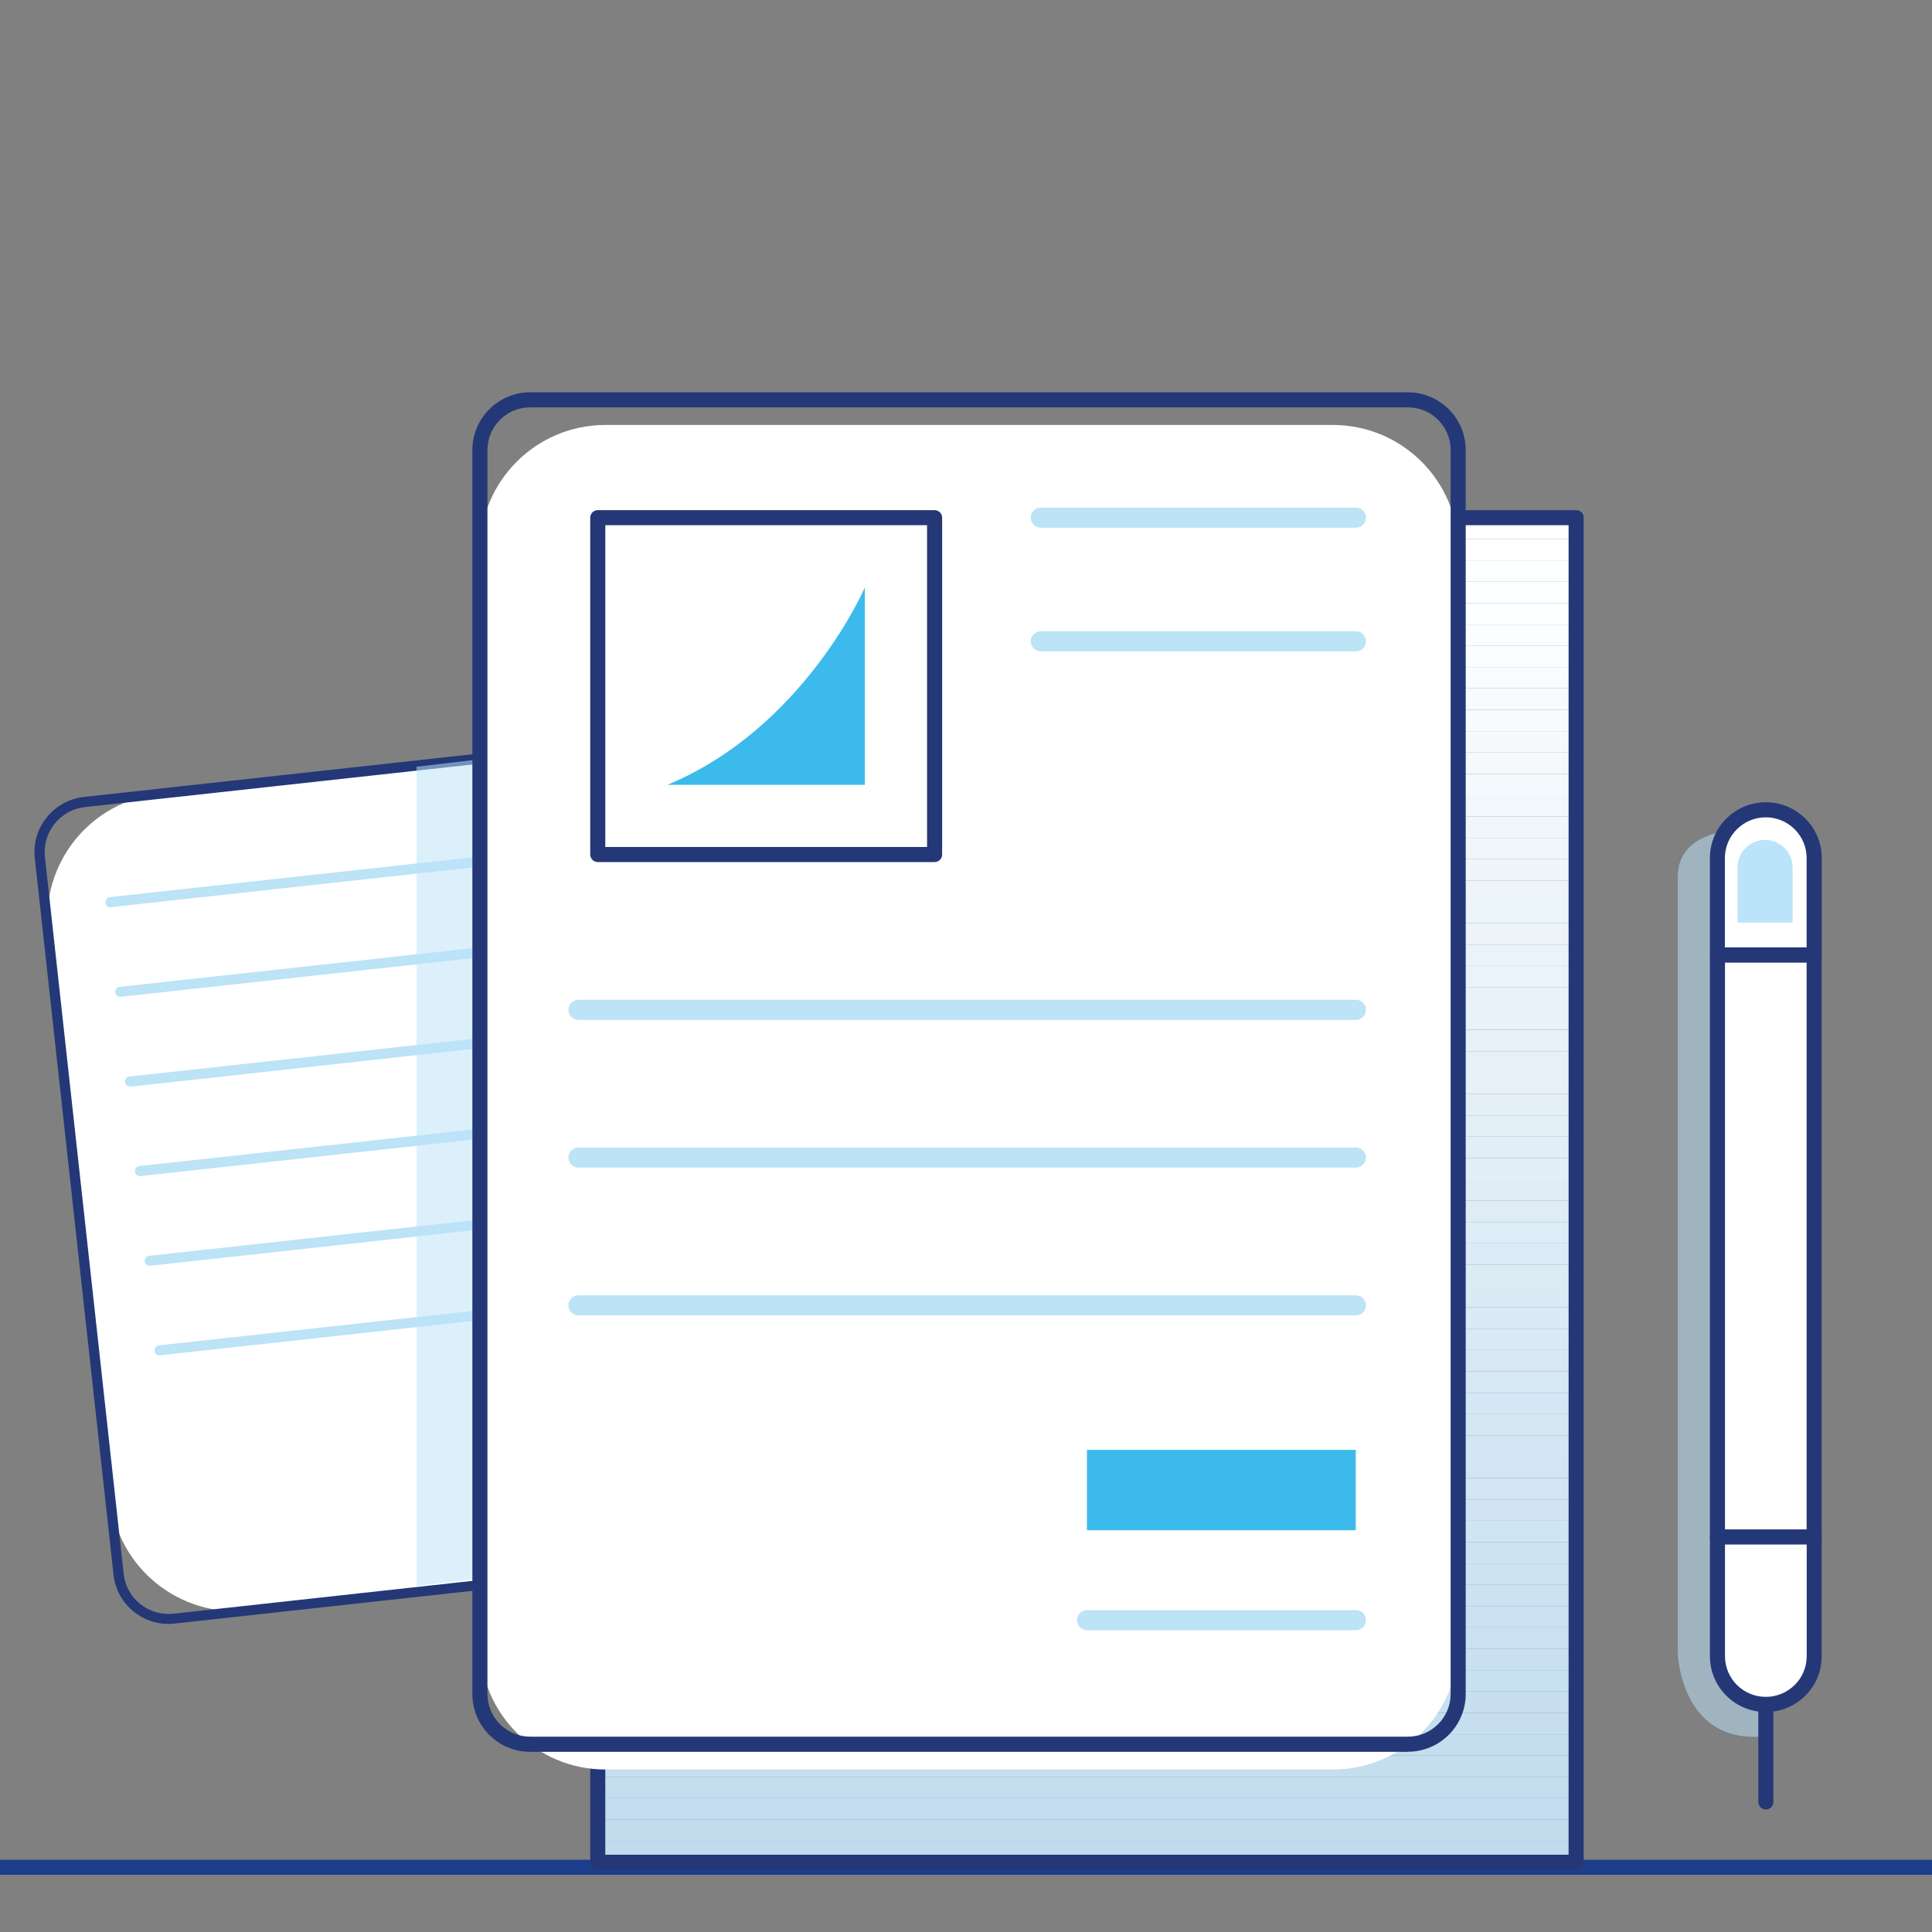 <?xml version="1.0" encoding="UTF-8"?> <svg xmlns="http://www.w3.org/2000/svg" xmlns:xlink="http://www.w3.org/1999/xlink" id="katman_1" data-name="katman 1" viewBox="0 0 200 200"><rect x="0" y="0" width="200" height="200" fill="#808080" stroke="none"/><defs><style> .cls-1 { fill: #ddecf7; } .cls-2 { fill: #eef5fa; } .cls-3 { fill: #fdfeff; } .cls-4 { fill: #bce3f6; } .cls-5 { fill: #cce2f1; } .cls-6 { fill: #e1eff8; } .cls-7 { fill: #c9e0f1; } .cls-8 { fill: #cae1f1; } .cls-9 { fill: #c4ddef; } .cls-10 { fill: #1d3e8a; } .cls-11 { fill: #daebf6; } .cls-12 { fill: #e0edf7; } .cls-13 { fill: #f6fafd; } .cls-14 { fill: #d6e8f4; } .cls-15 { fill: #eaf3f9; } .cls-16 { fill: #d2e5f3; } .cls-17 { fill: #fff; } .cls-18 { fill: #e4eff8; } .cls-19 { fill: #fcfeff; } .cls-20 { fill: #e6f1f9; } .cls-21 { fill: #d7e8f4; } .cls-22 { fill: #f8fbfd; } .cls-23 { fill: none; } .cls-24 { fill: #eff6fb; } .cls-25 { fill: #e3f0f8; } .cls-26 { fill: #cde3f2; } .cls-27, .cls-28 { fill: #243877; } .cls-29 { fill: #d3e6f3; } .cls-30 { fill: #fbfdfe; } .cls-31 { fill: #eaf3fa; } .cls-32 { fill: #ecf5fa; } .cls-28 { fill-rule: evenodd; } .cls-33 { fill: #c6def0; } .cls-34 { fill: #bce3fa; } .cls-35 { fill: #d4e7f4; } .cls-36 { fill: #dcecf5; } .cls-37 { fill: #d4e7f3; } .cls-38 { fill: #f9fcfe; } .cls-39 { fill: #bbe3fa; } .cls-40 { opacity: .53; } .cls-41 { fill: #c2dcee; } .cls-42 { fill: #f5f9fc; } .cls-43 { fill: #cfe5f2; } .cls-44 { fill: #ecf4fa; } .cls-45 { fill: #deecf6; } .cls-46 { fill: #e5f0f8; } .cls-47 { fill: #c1dbee; } .cls-48 { fill: #e5f0f9; } .cls-49 { fill: #e9f2f9; } .cls-50 { fill: #dcebf7; } .cls-51 { fill: #fbfdff; } .cls-52 { fill: #d0e4f3; } .cls-53 { fill: #3dbaec; } .cls-54 { fill: #f4f9fd; } .cls-55 { fill: #d1e5f3; } .cls-56 { fill: #d9e9f6; } .cls-57 { fill: #dbebf5; } .cls-58 { fill: #c5deef; } .cls-59 { fill: #cbe1f1; } .cls-60 { fill: #feffff; } .cls-61 { fill: #c3dcef; } .cls-62 { fill: #e8f2fa; } .cls-63 { fill: #c8e1f0; } .cls-64 { fill: #f2f7fb; } .cls-65 { clip-path: url(#clippath); } .cls-66 { fill: #f0f7fc; } .cls-67 { fill: #f0f6fb; } .cls-68 { fill: #e2eef7; } .cls-69 { fill: #f7fbfe; } .cls-70 { fill: #c7dff0; } </style><clipPath id="clippath"><polygon class="cls-23" points="150.96 53.59 163.16 53.59 163.16 192.78 61.88 192.78 61.88 180.57 150.96 53.59"></polygon></clipPath></defs><g id="anlasmali-kurumlar"><g id="Group_3523" data-name="Group 3523"><path id="Path_3715" data-name="Path 3715" class="cls-10" d="M199.96,194.08H-.48c-.39,0-.71-.35-.71-.78s.32-.78.71-.78h200.45c.39,0,.71.35.71.78s-.32.78-.71.78Z"></path></g><g id="Group_3538" data-name="Group 3538"><g id="Group_3514" data-name="Group 3514"><g id="Group_3512" data-name="Group 3512"><g id="Group_3504" data-name="Group 3504"><path id="Rectangle_195" data-name="Rectangle 195" class="cls-17" d="M16.49,82.18l40.75-4.47c7.14-.79,13.57,4.36,14.35,11.5l6.44,58.68c.79,7.14-4.36,13.57-11.5,14.35l-40.76,4.47c-7.14.78-13.55-4.36-14.35-11.51l-6.44-58.67c-.79-7.15,4.36-13.57,11.51-14.35Z"></path><path id="Path_3698" data-name="Path 3698" class="cls-28" d="M17.42,168.11c-1.29,0-2.54-.44-3.56-1.26-1.2-.95-1.94-2.32-2.11-3.84L3.6,88.82c-.16-1.52.27-3.02,1.24-4.2.95-1.2,2.32-1.95,3.84-2.12l56.26-6.18c1.52-.17,3,.27,4.2,1.22,1.2.96,1.94,2.33,2.11,3.85l8.15,74.19c.34,3.13-1.92,5.97-5.07,6.31l-56.26,6.18c-.21.03-.42.04-.64.04ZM65.56,77.34c-.17,0-.34,0-.52.03l-56.26,6.18c-1.24.13-2.35.75-3.13,1.73-.78.98-1.14,2.2-1,3.43l8.15,74.19c.13,1.25.74,2.37,1.72,3.15s2.2,1.13,3.45,1l56.26-6.18c1.24-.14,2.35-.75,3.13-1.73.78-.98,1.14-2.2,1-3.43l-8.14-74.2c-.14-1.24-.75-2.35-1.73-3.13-.85-.68-1.86-1.03-2.93-1.03ZM74.27,161.37h0Z"></path></g><g id="Group_3505" data-name="Group 3505"><path id="Path_3699" data-name="Path 3699" class="cls-4" d="M14.49,121.75c-.27,0-.49-.2-.52-.47-.04-.29.17-.53.46-.57l52.93-5.81c.29-.03.55.18.57.47s-.17.53-.46.57l-52.93,5.81h-.05Z"></path></g><g id="Group_3506" data-name="Group 3506"><path id="Path_3700" data-name="Path 3700" class="cls-4" d="M13.46,112.48c-.26,0-.48-.2-.51-.47-.04-.29.17-.55.46-.57l52.93-5.81c.29-.03.53.17.57.46.03.29-.18.55-.47.57l-52.92,5.83h-.07Z"></path></g><g id="Group_3507" data-name="Group 3507"><path id="Path_3701" data-name="Path 3701" class="cls-4" d="M12.44,103.19c-.26,0-.49-.2-.52-.46-.03-.29.18-.55.47-.57l52.92-5.81c.29-.04.55.17.57.46.04.29-.17.55-.46.57l-52.93,5.81h-.05Z"></path></g><g id="Group_3508" data-name="Group 3508"><path id="Path_3702" data-name="Path 3702" class="cls-4" d="M11.43,93.92c-.27,0-.49-.2-.52-.46-.04-.29.17-.55.46-.59l52.93-5.81c.29-.03.55.18.57.47.03.29-.18.55-.46.57l-52.93,5.81h-.05Z"></path></g><g id="Group_3509" data-name="Group 3509"><path id="Path_3703" data-name="Path 3703" class="cls-4" d="M15.5,131.03c-.26,0-.48-.2-.52-.46-.03-.29.18-.55.47-.57l52.92-5.81c.29-.04.55.17.57.46.04.29-.17.55-.46.57l-52.93,5.81h-.05Z"></path></g><g id="Group_3510" data-name="Group 3510"><path id="Path_3704" data-name="Path 3704" class="cls-4" d="M16.51,140.31c-.26,0-.48-.21-.51-.47-.04-.29.17-.55.46-.57l52.93-5.81c.29-.04.53.17.57.46.03.29-.18.55-.47.57l-52.92,5.81s-.04.01-.07.01Z"></path></g><g id="Group_3511" data-name="Group 3511"><path id="Path_3705" data-name="Path 3705" class="cls-4" d="M53.31,156.3c-.26,0-.48-.2-.51-.47-.04-.29.17-.55.46-.57l18.31-2.02c.29-.03.53.18.57.47.03.29-.18.53-.47.57l-18.3,2.02h-.07Z"></path></g></g><g id="Group_3513" data-name="Group 3513"><path id="Rectangle_196" data-name="Rectangle 196" class="cls-53" d="M52.14,145.07l18.31-2.02.55,5.06-18.3,2.02-.56-5.06Z"></path></g></g><g id="Group_3515" data-name="Group 3515" class="cls-40"><path id="Path_3706" data-name="Path 3706" class="cls-34" d="M51.96,163.13l-8.84,1.04v-84.8l8.84-1.04v84.8Z"></path></g><g id="Group_3516" data-name="Group 3516" class="cls-40"><path id="Path_3707" data-name="Path 3707" class="cls-34" d="M178.26,86.13s-4.57.53-4.57,4.57v80.47s.26,9.13,8.58,8.6"></path></g><g id="Group_3519" data-name="Group 3519"><g id="Group_3518" data-name="Group 3518"><g class="cls-65"><g id="Group_3517" data-name="Group 3517"><path id="Rectangle_197" data-name="Rectangle 197" class="cls-17" d="M61.88,53.59h101.28v2.21H61.88v-2.21Z"></path><path id="Rectangle_198" data-name="Rectangle 198" class="cls-17" d="M61.88,55.8h101.28v2.21H61.88v-2.21Z"></path><path id="Rectangle_199" data-name="Rectangle 199" class="cls-60" d="M61.88,58.01h101.28v2.21H61.88v-2.21Z"></path><path id="Rectangle_200" data-name="Rectangle 200" class="cls-3" d="M61.88,60.22h101.28v2.21H61.88v-2.21Z"></path><path id="Rectangle_201" data-name="Rectangle 201" class="cls-19" d="M61.88,62.43h101.28v2.21H61.88v-2.21Z"></path><path id="Rectangle_202" data-name="Rectangle 202" class="cls-51" d="M61.88,64.65h101.28v2.21H61.88v-2.21Z"></path><path id="Rectangle_203" data-name="Rectangle 203" class="cls-30" d="M61.88,66.86h101.28v2.2H61.88v-2.2Z"></path><path id="Rectangle_204" data-name="Rectangle 204" class="cls-38" d="M61.88,69.05h101.28v2.21H61.88v-2.21Z"></path><path id="Rectangle_205" data-name="Rectangle 205" class="cls-22" d="M61.88,71.27h101.28v2.21H61.88v-2.21Z"></path><path id="Rectangle_206" data-name="Rectangle 206" class="cls-69" d="M61.88,73.48h101.28v2.21H61.88v-2.21Z"></path><path id="Rectangle_207" data-name="Rectangle 207" class="cls-13" d="M61.88,75.69h101.28v2.21H61.88v-2.21Z"></path><path id="Rectangle_208" data-name="Rectangle 208" class="cls-42" d="M61.88,77.9h101.28v2.21H61.88v-2.21Z"></path><path id="Rectangle_209" data-name="Rectangle 209" class="cls-54" d="M61.88,80.11h101.28v2.21H61.88v-2.21Z"></path><path id="Rectangle_210" data-name="Rectangle 210" class="cls-64" d="M61.88,82.32h101.28v2.2H61.88v-2.2Z"></path><path id="Rectangle_211" data-name="Rectangle 211" class="cls-66" d="M61.88,84.52h101.28v2.21H61.88v-2.21Z"></path><path id="Rectangle_212" data-name="Rectangle 212" class="cls-67" d="M61.88,86.73h101.28v2.21H61.88v-2.21Z"></path><path id="Rectangle_213" data-name="Rectangle 213" class="cls-24" d="M61.88,88.94h101.28v2.21H61.88v-2.21Z"></path><path id="Rectangle_214" data-name="Rectangle 214" class="cls-2" d="M61.88,91.15h101.28v2.21H61.88v-2.21Z"></path><path id="Rectangle_215" data-name="Rectangle 215" class="cls-32" d="M61.88,93.36h101.28v2.21H61.88v-2.21Z"></path><path id="Rectangle_216" data-name="Rectangle 216" class="cls-44" d="M61.88,95.57h101.28v2.21H61.88v-2.21Z"></path><path id="Rectangle_217" data-name="Rectangle 217" class="cls-31" d="M61.88,97.78h101.28v2.21H61.88v-2.21Z"></path><path id="Rectangle_218" data-name="Rectangle 218" class="cls-15" d="M61.88,100h101.28v2.2H61.88v-2.2Z"></path><path id="Rectangle_219" data-name="Rectangle 219" class="cls-49" d="M61.88,102.19h101.28v2.21H61.88v-2.21Z"></path><path id="Rectangle_220" data-name="Rectangle 220" class="cls-62" d="M61.88,104.4h101.28v2.21H61.88v-2.21Z"></path><path id="Rectangle_221" data-name="Rectangle 221" class="cls-20" d="M61.88,106.62h101.28v2.21H61.88v-2.21Z"></path><path id="Rectangle_222" data-name="Rectangle 222" class="cls-48" d="M61.88,108.83h101.28v2.21H61.88v-2.21Z"></path><path id="Rectangle_223" data-name="Rectangle 223" class="cls-46" d="M61.88,111.04h101.28v2.21H61.88v-2.21Z"></path><path id="Rectangle_224" data-name="Rectangle 224" class="cls-18" d="M61.88,113.25h101.28v2.21H61.88v-2.21Z"></path><path id="Rectangle_225" data-name="Rectangle 225" class="cls-25" d="M61.88,115.46h101.28v2.2H61.88v-2.2Z"></path><path id="Rectangle_226" data-name="Rectangle 226" class="cls-68" d="M61.88,117.66h101.28v2.21H61.88v-2.21Z"></path><path id="Rectangle_227" data-name="Rectangle 227" class="cls-6" d="M61.88,119.87h101.28v2.21H61.88v-2.21Z"></path><path id="Rectangle_228" data-name="Rectangle 228" class="cls-12" d="M61.88,122.08h101.28v2.21H61.88v-2.21Z"></path><path id="Rectangle_229" data-name="Rectangle 229" class="cls-45" d="M61.88,124.29h101.28v2.21H61.88v-2.21Z"></path><path id="Rectangle_230" data-name="Rectangle 230" class="cls-1" d="M61.88,126.5h101.28v2.21H61.88v-2.21Z"></path><path id="Rectangle_231" data-name="Rectangle 231" class="cls-50" d="M61.88,128.71h101.28v2.21H61.88v-2.21Z"></path><path id="Rectangle_232" data-name="Rectangle 232" class="cls-36" d="M61.88,130.92h101.28v2.2H61.88v-2.2Z"></path><path id="Rectangle_233" data-name="Rectangle 233" class="cls-57" d="M61.88,133.12h101.28v2.21H61.88v-2.21Z"></path><path id="Rectangle_234" data-name="Rectangle 234" class="cls-11" d="M61.88,135.33h101.28v2.21H61.88v-2.21Z"></path><path id="Rectangle_235" data-name="Rectangle 235" class="cls-56" d="M61.88,137.54h101.28v2.21H61.88v-2.21Z"></path><path id="Rectangle_236" data-name="Rectangle 236" class="cls-21" d="M61.88,139.75h101.28v2.21H61.88v-2.21Z"></path><path id="Rectangle_237" data-name="Rectangle 237" class="cls-14" d="M61.88,141.97h101.28v2.21H61.88v-2.21Z"></path><path id="Rectangle_238" data-name="Rectangle 238" class="cls-35" d="M61.88,144.18h101.28v2.21H61.88v-2.21Z"></path><path id="Rectangle_239" data-name="Rectangle 239" class="cls-37" d="M61.88,146.39h101.28v2.2H61.88v-2.2Z"></path><path id="Rectangle_240" data-name="Rectangle 240" class="cls-29" d="M61.88,148.59h101.28v2.21H61.88v-2.21Z"></path><path id="Rectangle_241" data-name="Rectangle 241" class="cls-16" d="M61.88,150.8h101.28v2.21H61.88v-2.21Z"></path><path id="Rectangle_242" data-name="Rectangle 242" class="cls-55" d="M61.88,153.01h101.28v2.21H61.88v-2.21Z"></path><path id="Rectangle_243" data-name="Rectangle 243" class="cls-52" d="M61.88,155.22h101.28v2.21H61.88v-2.21Z"></path><path id="Rectangle_244" data-name="Rectangle 244" class="cls-43" d="M61.88,157.43h101.28v2.21H61.88v-2.21Z"></path><path id="Rectangle_245" data-name="Rectangle 245" class="cls-26" d="M61.88,159.64h101.28v2.21H61.88v-2.21Z"></path><path id="Rectangle_246" data-name="Rectangle 246" class="cls-26" d="M61.88,161.85h101.28v2.21H61.88v-2.21Z"></path><path id="Rectangle_247" data-name="Rectangle 247" class="cls-5" d="M61.88,164.06h101.28v2.2H61.88v-2.2Z"></path><path id="Rectangle_248" data-name="Rectangle 248" class="cls-59" d="M61.88,166.26h101.28v2.21H61.88v-2.21Z"></path><path id="Rectangle_249" data-name="Rectangle 249" class="cls-8" d="M61.88,168.47h101.28v2.21H61.88v-2.21Z"></path><path id="Rectangle_250" data-name="Rectangle 250" class="cls-7" d="M61.88,170.68h101.28v2.21H61.88v-2.21Z"></path><path id="Rectangle_251" data-name="Rectangle 251" class="cls-63" d="M61.88,172.89h101.28v2.21H61.88v-2.21Z"></path><path id="Rectangle_252" data-name="Rectangle 252" class="cls-70" d="M61.88,175.11h101.28v2.21H61.88v-2.21Z"></path><path id="Rectangle_253" data-name="Rectangle 253" class="cls-33" d="M61.88,177.32h101.28v2.21H61.88v-2.21Z"></path><path id="Rectangle_254" data-name="Rectangle 254" class="cls-58" d="M61.88,179.53h101.28v2.2H61.88v-2.2Z"></path><path id="Rectangle_255" data-name="Rectangle 255" class="cls-9" d="M61.88,181.73h101.28v2.21H61.88v-2.21Z"></path><path id="Rectangle_256" data-name="Rectangle 256" class="cls-9" d="M61.88,183.94h101.28v2.21H61.88v-2.21Z"></path><path id="Rectangle_257" data-name="Rectangle 257" class="cls-61" d="M61.88,186.15h101.28v2.21H61.88v-2.21Z"></path><path id="Rectangle_258" data-name="Rectangle 258" class="cls-41" d="M61.88,188.36h101.28v2.21H61.88v-2.21Z"></path><path id="Rectangle_259" data-name="Rectangle 259" class="cls-47" d="M61.88,190.57h101.28v2.21H61.88v-2.21Z"></path></g></g></g><path id="Path_3711" data-name="Path 3711" class="cls-27" d="M163.16,193.56H61.88c-.43,0-.78-.35-.78-.78v-12.21c0-.43.35-.78.78-.78s.78.35.78.78v11.43h99.72V54.37h-11.42c-.43,0-.78-.35-.78-.78s.35-.78.78-.78h12.2c.44,0,.78.35.78.78v139.19c0,.43-.34.78-.78.78Z"></path></g><g id="Group_3520" data-name="Group 3520"><path id="Rectangle_260" data-name="Rectangle 260" class="cls-17" d="M62.69,43.99h75.27c7.19,0,13.01,5.81,13.01,13.01v113.17c0,7.19-5.81,13.01-13.01,13.01H62.69c-7.19,0-13.01-5.81-13.01-13.01V57c0-7.19,5.81-13.01,13.01-13.01Z"></path><path id="Path_3712" data-name="Path 3712" class="cls-28" d="M145.76,181.35H54.88c-3.3,0-5.98-2.68-5.98-5.98V46.59c0-3.3,2.68-5.98,5.98-5.98h90.87c3.29,0,5.98,2.68,5.98,5.98v128.77c0,3.3-2.69,5.98-5.98,5.98ZM54.88,42.17c-2.45,0-4.42,1.98-4.42,4.42v128.77c0,2.45,1.98,4.42,4.42,4.42h90.87c2.43,0,4.42-1.98,4.42-4.42V46.59c0-2.45-1.99-4.42-4.42-4.42H54.88Z"></path></g><g id="Group_3521" data-name="Group 3521"><path id="Path_3713" data-name="Path 3713" class="cls-28" d="M96.75,89.24h-34.87c-.43,0-.78-.35-.78-.78v-34.87c0-.43.35-.78.78-.78h34.87c.43,0,.78.35.78.78v34.87c0,.43-.35.78-.78.78ZM62.66,87.68h33.31v-33.31h-33.31v33.31Z"></path></g><g id="Group_3522" data-name="Group 3522"><path id="Path_3714" data-name="Path 3714" class="cls-4" d="M140.36,105.58H59.88c-.57,0-1.04-.47-1.04-1.04s.47-1.04,1.04-1.04h80.48c.59,0,1.04.47,1.04,1.04s-.46,1.04-1.04,1.04Z"></path></g><g id="Group_3524" data-name="Group 3524"><path id="Path_3716" data-name="Path 3716" class="cls-4" d="M140.36,120.87H59.88c-.57,0-1.04-.47-1.04-1.04s.47-1.04,1.04-1.04h80.48c.59,0,1.04.47,1.04,1.04s-.46,1.04-1.04,1.04Z"></path></g><g id="Group_3525" data-name="Group 3525"><path id="Path_3717" data-name="Path 3717" class="cls-4" d="M140.36,136.17H59.88c-.57,0-1.04-.47-1.04-1.04s.47-1.04,1.04-1.04h80.48c.59,0,1.04.47,1.04,1.04s-.46,1.04-1.04,1.04Z"></path></g><g id="Group_3526" data-name="Group 3526"><path id="Path_3718" data-name="Path 3718" class="cls-4" d="M140.36,54.63h-32.62c-.57,0-1.04-.46-1.04-1.04s.47-1.04,1.04-1.04h32.62c.59,0,1.04.47,1.04,1.04s-.46,1.04-1.04,1.04Z"></path></g><g id="Group_3527" data-name="Group 3527"><path id="Path_3719" data-name="Path 3719" class="cls-4" d="M140.36,67.43h-32.62c-.57,0-1.04-.47-1.04-1.04s.47-1.04,1.04-1.04h32.62c.59,0,1.04.47,1.04,1.04s-.46,1.04-1.04,1.04Z"></path></g><g id="Group_3528" data-name="Group 3528"><path id="Path_3720" data-name="Path 3720" class="cls-4" d="M140.36,168.76h-27.83c-.57,0-1.04-.47-1.04-1.04s.47-1.04,1.04-1.04h27.83c.59,0,1.04.46,1.04,1.04s-.46,1.04-1.04,1.04Z"></path></g><g id="Group_3529" data-name="Group 3529"><path id="Rectangle_261" data-name="Rectangle 261" class="cls-53" d="M112.52,150.09h27.83v8.32h-27.83v-8.32Z"></path></g><g id="Group_3530" data-name="Group 3530"><path id="Path_3721" data-name="Path 3721" class="cls-53" d="M69.1,81.24h20.43v-20.43s-6.26,14.53-20.43,20.43Z"></path></g><g id="Group_3535" data-name="Group 3535"><g id="Group_3531" data-name="Group 3531"><path id="Rectangle_262" data-name="Rectangle 262" class="cls-17" d="M187.8,159.11h-10.01v-60.26h10.01v60.26Z"></path><path id="Path_3722" data-name="Path 3722" class="cls-28" d="M187.8,159.89h-10.01c-.43,0-.78-.35-.78-.78v-60.26c0-.43.35-.78.78-.78h10.01c.43,0,.78.35.78.78v60.26c0,.43-.35.78-.78.78ZM178.57,158.33h8.45v-58.7h-8.45v58.7Z"></path></g><g id="Group_3532" data-name="Group 3532"><path id="Path_3723" data-name="Path 3723" class="cls-17" d="M182.8,176.44h0c2.76,0,5.01-2.24,5.01-4.99v-12.34h-10.01v12.34c0,2.76,2.25,4.99,5.01,4.99Z"></path><path id="Path_3724" data-name="Path 3724" class="cls-28" d="M182.8,177.23c-3.19,0-5.79-2.59-5.79-5.77v-12.34c0-.43.35-.78.78-.78h10.01c.43,0,.78.35.78.78v12.34c0,3.19-2.6,5.77-5.79,5.77ZM178.57,159.89v11.56c0,2.33,1.9,4.21,4.23,4.21s4.23-1.89,4.23-4.21v-11.56h-8.45Z"></path></g><g id="Group_3533" data-name="Group 3533"><path id="Path_3725" data-name="Path 3725" class="cls-27" d="M182.8,187.32c-.43,0-.78-.35-.78-.78v-10.09c0-.43.35-.78.78-.78s.78.35.78.78v10.09c0,.43-.35.78-.78.78Z"></path></g><g id="Group_3534" data-name="Group 3534"><path id="Path_3726" data-name="Path 3726" class="cls-17" d="M182.8,83.83h0c-2.76,0-5.01,2.24-5.01,4.99v10.03h10.01v-10.03c0-2.76-2.25-4.99-5.01-4.99Z"></path><path id="Path_3727" data-name="Path 3727" class="cls-28" d="M187.8,99.63h-10.01c-.43,0-.78-.35-.78-.78v-10.03c0-3.19,2.6-5.77,5.79-5.77s5.79,2.59,5.79,5.77v10.03c0,.43-.35.78-.78.78ZM178.57,98.07h8.45v-9.25c0-2.33-1.9-4.21-4.23-4.21s-4.23,1.89-4.23,4.21v9.25Z"></path></g></g><g id="Group_3536" data-name="Group 3536"><path id="Path_3728" data-name="Path 3728" class="cls-39" d="M182.72,86.95h0c-1.57,0-2.85,1.27-2.85,2.85v5.7h5.7v-5.7c0-1.57-1.27-2.85-2.85-2.85Z"></path></g></g></g></svg> 